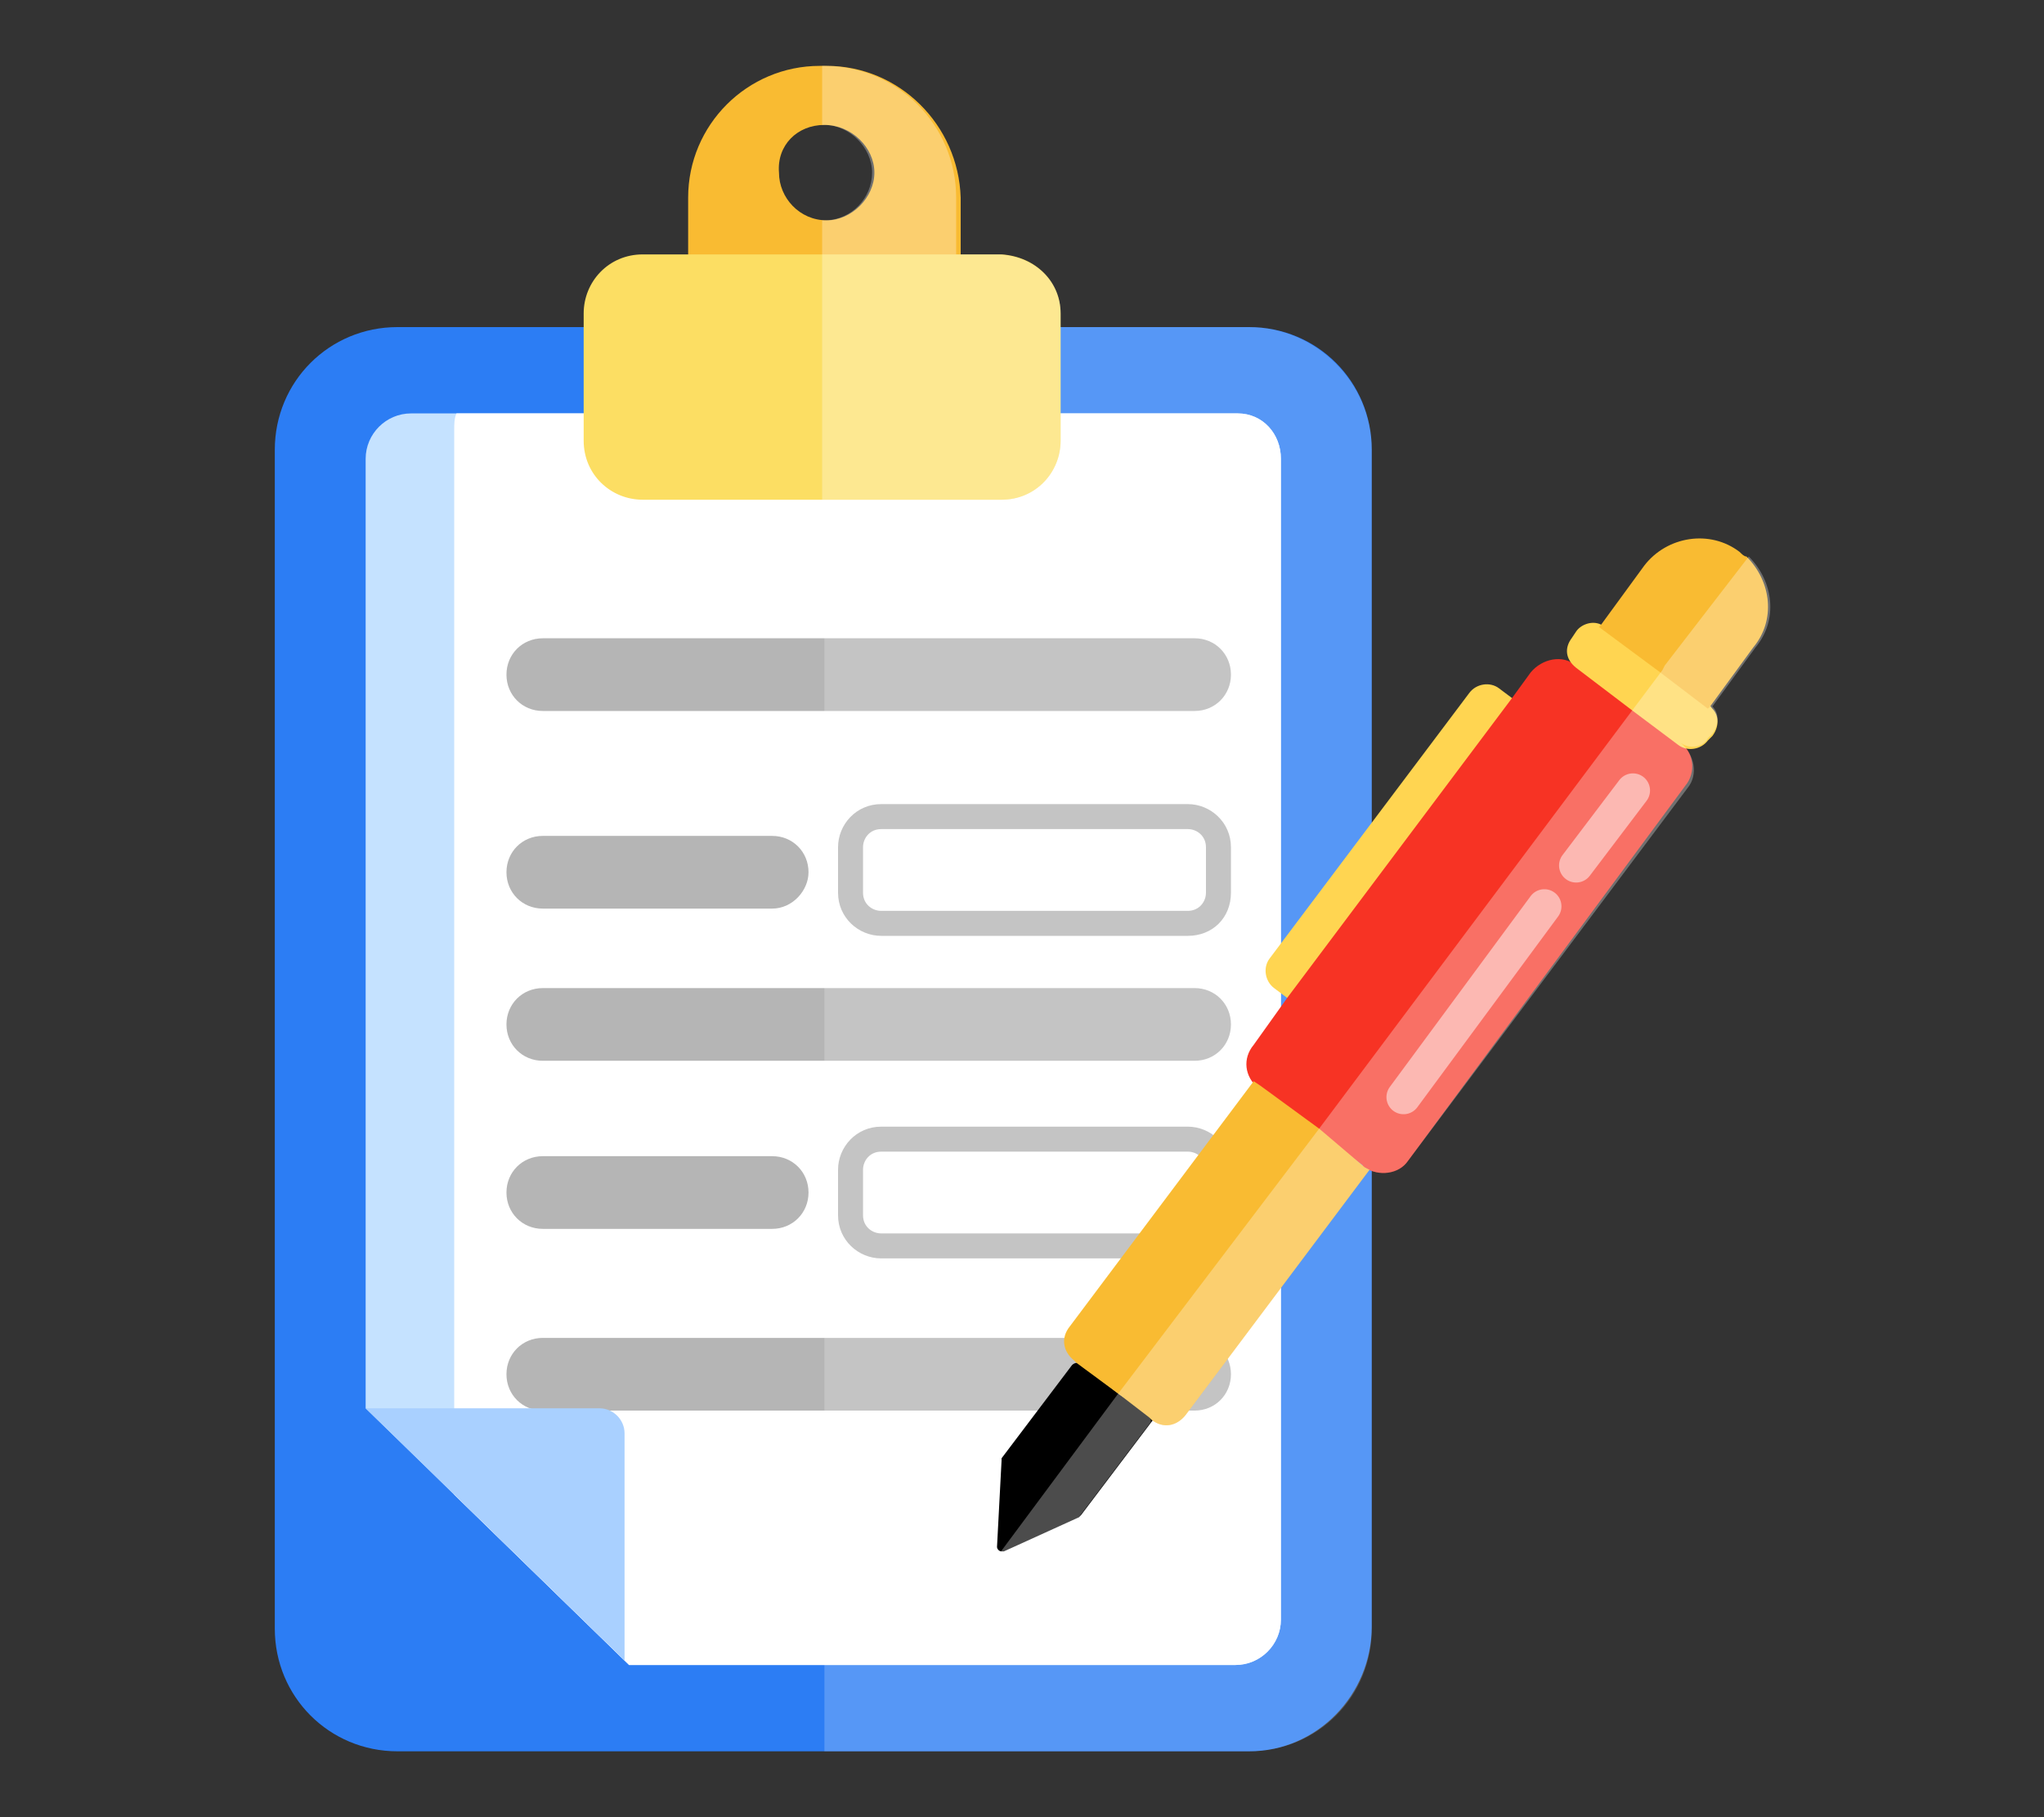<?xml version="1.0" encoding="utf-8"?>
<!-- Generator: Adobe Illustrator 22.1.0, SVG Export Plug-In . SVG Version: 6.00 Build 0)  -->
<svg version="1.1" id="Layer_1" xmlns="http://www.w3.org/2000/svg" xmlns:xlink="http://www.w3.org/1999/xlink" x="0px" y="0px"
	 viewBox="0 0 90 80" style="enable-background:new 0 0 90 80;" xml:space="preserve">
<rect x="0" y="0" width="90" height="80" fill="#333333" stroke="none"/>
<style type="text/css">
	.st0{fill:#2C7DF4;}
	.st1{fill:#C5E2FF;}
	.st2{fill:#FFFFFF;}
	.st3{fill:#B5B5B5;}
	.st4{fill:#A9D0FF;}
	.st5{opacity:0.2;fill:#FFFFFF;enable-background:new    ;}
	.st6{fill:#F9BB32;}
	.st7{fill:#FCDE63;}
	.st8{fill:#FFD551;}
	.st9{fill:#F73324;}
	.st10{opacity:0.3;fill:#FFFFFF;enable-background:new    ;}
	
		.st11{opacity:0.5;fill:none;stroke:#FFFFFF;stroke-width:1.506;stroke-linecap:round;stroke-linejoin:round;stroke-miterlimit:10;enable-background:new    ;}
</style>
<g>
	<path class="st0" d="M55,77.1H17.5c-3,0-5.4-2.4-5.4-5.4V19.8c0-3,2.4-5.4,5.4-5.4H55c3,0,5.4,2.4,5.4,5.4v51.8
		C60.4,74.6,58,77.1,55,77.1z"/>
	<path class="st1" d="M56.4,20.2v51.1c0,1.1-0.9,2-2,2H27.7L20,65.8L16.1,62V20.2c0-1.1,0.9-2,2-2h36.4
		C55.6,18.2,56.4,19.1,56.4,20.2z"/>
	<path class="st2" d="M56.4,20.2v51.1c0,1.1-0.9,2-2,2H27.7L20,65.8V18.9c0-0.2,0-0.5,0.1-0.7h34.4C55.6,18.2,56.4,19.1,56.4,20.2z"
		/>
	<g>
		<path class="st3" d="M52.6,31.3H23.9c-0.9,0-1.6-0.7-1.6-1.6l0,0c0-0.9,0.7-1.6,1.6-1.6h28.7c0.9,0,1.6,0.7,1.6,1.6l0,0
			C54.2,30.6,53.5,31.3,52.6,31.3z"/>
		<path class="st3" d="M34,40H23.9c-0.9,0-1.6-0.7-1.6-1.6l0,0c0-0.9,0.7-1.6,1.6-1.6H34c0.9,0,1.6,0.7,1.6,1.6l0,0
			C35.6,39.2,34.9,40,34,40z"/>
		<path class="st3" d="M34,54.1H23.9c-0.9,0-1.6-0.7-1.6-1.6l0,0c0-0.9,0.7-1.6,1.6-1.6H34c0.9,0,1.6,0.7,1.6,1.6l0,0
			C35.6,53.4,34.9,54.1,34,54.1z"/>
		<path class="st3" d="M52.6,46.7H23.9c-0.9,0-1.6-0.7-1.6-1.6l0,0c0-0.9,0.7-1.6,1.6-1.6h28.7c0.9,0,1.6,0.7,1.6,1.6l0,0
			C54.2,46,53.5,46.7,52.6,46.7z"/>
		<path class="st3" d="M52.6,62.1H23.9c-0.9,0-1.6-0.7-1.6-1.6l0,0c0-0.9,0.7-1.6,1.6-1.6h28.7c0.9,0,1.6,0.7,1.6,1.6l0,0
			C54.2,61.4,53.5,62.1,52.6,62.1z"/>
		<g>
			<path class="st3" d="M52.3,41.2H38.8c-1,0-1.9-0.8-1.9-1.9v-2c0-1,0.8-1.9,1.9-1.9h13.5c1,0,1.9,0.8,1.9,1.9v2
				C54.2,40.4,53.4,41.2,52.3,41.2z M38.8,36.5c-0.5,0-0.8,0.4-0.8,0.8v2c0,0.5,0.4,0.8,0.8,0.8h13.5c0.5,0,0.8-0.4,0.8-0.8v-2
				c0-0.5-0.4-0.8-0.8-0.8H38.8z"/>
		</g>
		<g>
			<path class="st3" d="M52.3,55.4H38.8c-1,0-1.9-0.8-1.9-1.9v-2c0-1,0.8-1.9,1.9-1.9h13.5c1,0,1.9,0.8,1.9,1.9v2
				C54.2,54.6,53.4,55.4,52.3,55.4z M38.8,50.7c-0.5,0-0.8,0.4-0.8,0.8v2c0,0.5,0.4,0.8,0.8,0.8h13.5c0.5,0,0.8-0.4,0.8-0.8v-2
				c0-0.5-0.4-0.8-0.8-0.8H38.8z"/>
		</g>
	</g>
	<path class="st4" d="M16.1,62h10.3c0.6,0,1.1,0.5,1.1,1.1v10L16.1,62z"/>
	<path class="st5" d="M55,14.4H36.3v62.7H55c3,0,5.4-2.4,5.4-5.4V19.8C60.4,16.8,57.9,14.4,55,14.4z"/>
	<g>
		<path class="st6" d="M36.4,2.9h-0.3c-3.2,0-5.8,2.6-5.8,5.8v4h12v-4C42.2,5.5,39.6,2.9,36.4,2.9z M36.3,5.5L36.3,5.5
			c1.2,0,2.2,1,2.2,2.1s-1,2.1-2.1,2.1l0,0c-1.2,0-2.1-1-2.1-2.1C34.2,6.4,35.1,5.5,36.3,5.5z"/>
		<path class="st7" d="M46.7,13.8v5.6c0,1.4-1.1,2.6-2.6,2.6H28.3c-1.4,0-2.6-1.1-2.6-2.6v-5.6c0-1.4,1.1-2.6,2.6-2.6h15.8
			C45.6,11.3,46.7,12.4,46.7,13.8z"/>
	</g>
	<g>
		<g>
			<path class="st8" d="M68.8,32.4l-9.9,13.2l-2.8-2.1c-0.4-0.3-0.5-0.9-0.2-1.3l8.8-11.7c0.3-0.4,0.9-0.5,1.3-0.2L68.8,32.4z"/>
			<g>
				<path d="M50.7,62.3c0.1,0.1,0.1,0.2,0,0.3l-3.1,4.1l-0.1,0.1l-3.3,1.5h-0.1c-0.1,0-0.2-0.1-0.2-0.2l0.2-3.8v-0.1l3.1-4.1
					c0.1-0.1,0.2-0.1,0.2-0.1l0,0c0,0,0,0,0.1,0l1.8,1.4L50.7,62.3z"/>
				<path class="st9" d="M73.9,32.6L73.9,32.6c0.7,0.5,0.8,1.4,0.3,2L62,51.1c-0.4,0.6-1.3,0.7-1.9,0.3c0,0-0.1,0-0.1-0.1l-2-1.5
					l-2.5-1.9h-0.1c-0.6-0.5-0.7-1.3-0.2-1.9l1.5-2.1l9.9-13.2l0.8-1.1c0.5-0.6,1.4-0.8,2-0.3l0,0l2.5,1.9L73.9,32.6z"/>
				<path class="st8" d="M75.2,31c0.1,0,0.1,0.1,0.2,0.2c0.3,0.3,0.3,0.8,0,1.2l-0.2,0.2c-0.3,0.4-0.9,0.5-1.3,0.2l0,0l-2-1.5
					l-2.5-1.9l0,0c-0.5-0.4-0.5-0.9-0.2-1.3l0.2-0.3c0.2-0.3,0.7-0.5,1.1-0.3c0.1,0,0.1,0.1,0.2,0.1l2.5,1.9L75.2,31z"/>
				<path class="st6" d="M76.6,24.3L76.6,24.3c0.1,0.1,0.2,0.2,0.3,0.2c1.1,1.1,1.3,2.8,0.3,4l-1.9,2.6l-0.1,0.1l-2.1-1.6l-2.7-2
					l0.1-0.1l1.9-2.6C73.4,23.6,75.3,23.3,76.6,24.3z"/>
				<path class="st6" d="M60.1,51.4l0.2,0.1l-8.1,10.8c-0.4,0.5-1,0.6-1.5,0.2l-0.1-0.1l-1.3-1L47.4,60l-0.1-0.1
					c-0.5-0.4-0.6-1-0.2-1.5l8.1-10.8l0.3,0.2l2.6,1.9L60.1,51.4z"/>
			</g>
		</g>
		<path class="st10" d="M77,24.5c1.1,1.1,1.3,2.8,0.3,4l-1.9,2.6c0.3,0.3,0.3,0.8,0,1.2l-0.2,0.2C75,32.9,74.4,33,74,32.7
			c0.6,0.5,0.8,1.4,0.3,2L62,51.1c-0.4,0.6-1.3,0.7-1.9,0.3l0.2,0.1l-8.1,10.8c-0.4,0.5-1,0.6-1.5,0.2l-0.1-0.1
			c0.1,0.1,0.1,0.2,0,0.3l-3.1,4.1l-0.1,0.1l-3.3,1.5H44l5.2-7L58,49.8l0,0l14-18.7l1.2-1.6l0.1-0.2L77,24.5z"/>
		<line class="st11" x1="69.4" y1="38.1" x2="71.9" y2="34.8"/>
		<line class="st11" x1="61.8" y1="48.3" x2="68" y2="39.9"/>
	</g>
	<path class="st10" d="M46.7,13.8v5.6c0,1.4-1.1,2.6-2.6,2.6h-7.9V9.7h0.1c1.2,0,2.1-1,2.1-2.1s-1-2.1-2.1-2.1h-0.1V2.9h0.1
		c3.2,0,5.8,2.6,5.8,5.8v2.5H44C45.6,11.3,46.7,12.4,46.7,13.8z"/>
</g>
</svg>
